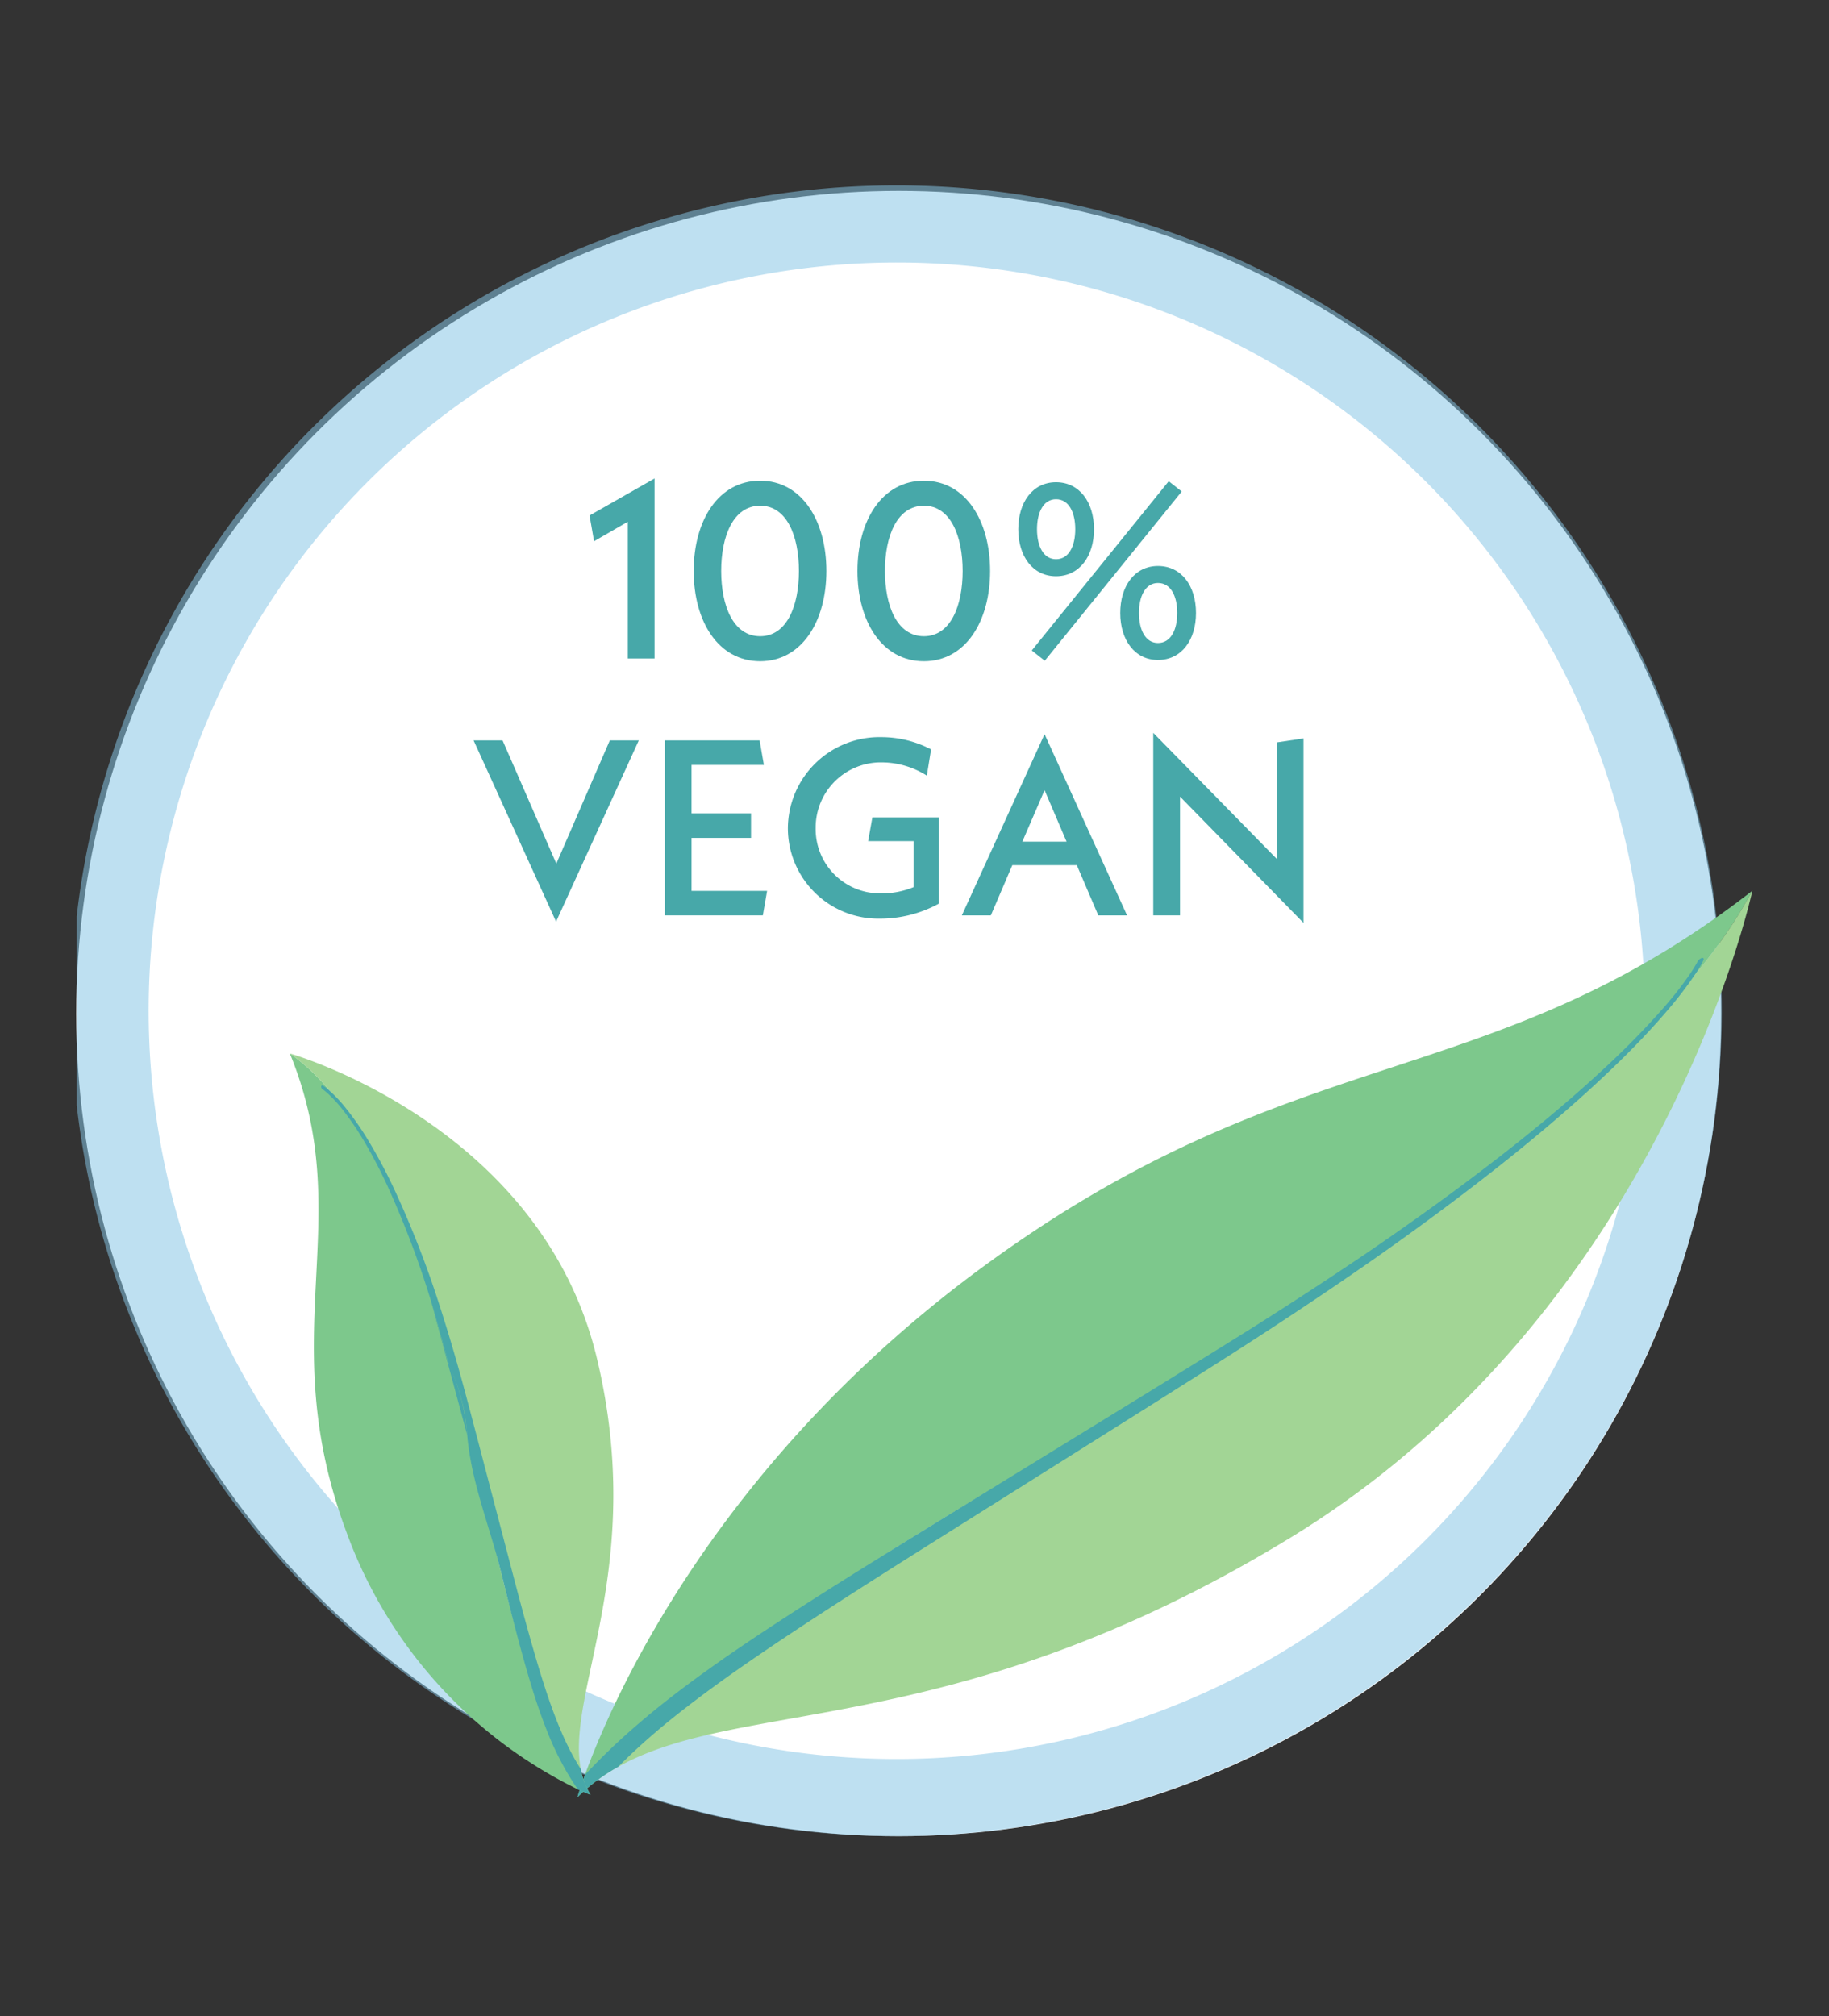 <svg xmlns="http://www.w3.org/2000/svg" width="167.897" height="185.039"><rect width="100%" height="100%" fill="#333333" stroke="none"/><defs><clipPath id="a"><path data-name="Rectangle 4639" fill="none" d="M0 0h151.013v151.508H0z"/></clipPath></defs><circle data-name="Ellipse 420" cx="75.5" cy="75.5" r="75.5" transform="translate(7 17.52)" fill="#fff"/><path data-name="Path 3567" d="M60.087 43.913v16.521h-2.455V47.883l-3.1 1.79-.414-2.362Z" fill="#47a8a9"/><path data-name="Path 3568" d="M63.678 52.403c0-4.613 2.249-8.284 6.1-8.284 3.832 0 6.08 3.671 6.08 8.284s-2.249 8.283-6.08 8.283c-3.855 0-6.1-3.671-6.1-8.283m9.66 0c0-3.189-1.1-5.989-3.557-5.989-2.478 0-3.579 2.8-3.579 5.989s1.1 5.988 3.579 5.988c2.456 0 3.557-2.8 3.557-5.988" fill="#47a8a9"/><path data-name="Path 3569" d="M78.711 52.403c0-4.613 2.249-8.284 6.1-8.284 3.832 0 6.08 3.671 6.08 8.284s-2.249 8.283-6.08 8.283c-3.855 0-6.1-3.671-6.1-8.283m9.659 0c0-3.189-1.1-5.989-3.556-5.989-2.478 0-3.579 2.8-3.579 5.989s1.1 5.988 3.579 5.988c2.455 0 3.556-2.8 3.556-5.988" fill="#47a8a9"/><path data-name="Path 3570" d="M93.475 48.571c0-2.478 1.331-4.313 3.465-4.313 2.156 0 3.487 1.836 3.487 4.313s-1.331 4.314-3.487 4.314c-2.135 0-3.465-1.836-3.465-4.314m1.239 11.128 12.573-15.533 1.194.941-12.574 15.534Zm3.993-11.128c0-1.56-.6-2.753-1.767-2.753-1.148 0-1.745 1.193-1.745 2.753s.6 2.753 1.745 2.753c1.169 0 1.767-1.192 1.767-2.753m4.129 7.687c0-2.479 1.331-4.314 3.465-4.314 2.157 0 3.488 1.835 3.488 4.314s-1.332 4.313-3.488 4.313c-2.134 0-3.465-1.836-3.465-4.313m5.232 0c0-1.561-.6-2.753-1.768-2.753-1.147 0-1.744 1.192-1.744 2.753s.6 2.753 1.744 2.753c1.17 0 1.768-1.193 1.768-2.753" fill="#47a8a9"/><path data-name="Path 3571" d="m58.639 67.952-7.594 16.635-7.572-16.635h2.661l4.934 11.311 4.91-11.311Z" fill="#47a8a9"/><path data-name="Path 3572" d="m70.416 81.764-.39 2.248h-8.995v-16.06h8.7l.39 2.249h-6.64v4.45h5.462V76.9h-5.462v4.864Z" fill="#47a8a9"/><path data-name="Path 3573" d="M86.182 75.018v7.917a11.238 11.238 0 0 1-5.438 1.376 8.3 8.3 0 0 1-8.42-8.328 8.411 8.411 0 0 1 8.627-8.33 9.835 9.835 0 0 1 4.52 1.124l-.39 2.409a7.755 7.755 0 0 0-4.107-1.216 5.981 5.981 0 0 0-6.1 6.012 5.9 5.9 0 0 0 5.942 6.01 7.633 7.633 0 0 0 3.052-.573v-4.222h-4.176l.39-2.181Z" fill="#47a8a9"/><path data-name="Path 3574" d="M98.849 79.402h-5.92l-1.973 4.612h-2.661l7.594-16.635 7.572 16.635h-2.639Zm-.941-2.157-2.019-4.726-2.04 4.726Z" fill="#47a8a9"/><path data-name="Path 3575" d="M119.657 84.701 108.322 73.11v10.9h-2.455V67.26l11.335 11.565V68.136l2.455-.367Z" fill="#47a8a9"/><g data-name="Group 5975" opacity=".53"><g data-name="Group 5974"><g data-name="Group 5973" clip-path="url(#a)" transform="translate(7.039 17.012)"><path data-name="Path 3576" d="M75.506 151.508a75.754 75.754 0 1 1 75.506-75.754 75.716 75.716 0 0 1-75.506 75.754m0-144.425a68.672 68.672 0 1 0 68.446 68.671A68.636 68.636 0 0 0 75.506 7.083" fill="#84c4e5"/></g></g></g><path data-name="Path 3577" d="M160.858 81.755v.005a46.092 46.092 0 0 1-5.26 7.682c-6.263 7.774-19.034 20.6-43.01 34.522-38.829 22.549-50.651 30.525-59.583 40.993.018-.065.228-.793.687-2.054 2.417-6.66 11.721-28.245 36.057-46.28 29.17-21.615 46.669-15.918 71.111-34.869" fill="#7dc88c"/><path data-name="Path 3578" d="M160.858 81.759c-.154.71-8.516 38.76-42.526 59.444-30.651 18.646-50.182 14.548-61.582 20.948a17.177 17.177 0 0 0-3.75 2.805c8.931-10.469 20.753-18.445 59.583-40.994 23.977-13.924 36.748-26.747 43.009-34.521a46.092 46.092 0 0 0 5.261-7.683" fill="#a2d595"/><path data-name="Path 3579" d="M156.362 88.143c0 .005-.057.129-.158.316s-.283.494-.539.88l-.068.1a35.488 35.488 0 0 1-2.412 3.156c-1.167 1.379-2.679 3.021-4.516 4.815s-3.983 3.748-6.386 5.786c-4.8 4.086-10.606 8.488-16.887 12.866-3.141 2.181-6.4 4.364-9.716 6.518s-6.675 4.261-10.04 6.389c-6.723 4.23-13.446 8.455-19.747 12.417s-12.158 7.69-17.088 11.088c-2.463 1.694-4.68 3.323-6.585 4.826s-3.472 2.9-4.7 4.09c-.27.262-.528.512-.768.758a17.2 17.2 0 0 0-3.75 2.805c.018-.066.228-.793.687-2.054.651-.7 1.517-1.588 2.594-2.612 1.413-1.333 3.188-2.877 5.255-4.481s4.41-3.285 6.956-5c5.1-3.435 11-7.093 17.312-10.981 6.3-3.87 13.03-8 19.756-12.134 3.355-2.076 6.729-4.151 10.013-6.217 3.292-2.09 6.524-4.2 9.644-6.309 6.228-4.239 11.989-8.505 16.748-12.465 2.377-1.978 4.506-3.871 6.325-5.61s3.3-3.319 4.457-4.642a33.178 33.178 0 0 0 2.425-3.111c.244-.363.4-.634.508-.811s.137-.255.14-.264a.72.72 0 0 1 .4-.339c.15-.034.212.062.139.213" fill="#47a8a9"/><path data-name="Path 3580" d="M54.21 164.723s-.424-.155-1.167-.5a42.374 42.374 0 0 1-21.206-23.517c-6.893-18.364 1.083-28.6-5.233-44.025a18.438 18.438 0 0 1 3.7 3.479c3.509 4.068 8.706 12.247 11.878 27.18 5.133 24.187 7.414 31.6 12.024 37.379" fill="#7dc88c"/><path data-name="Path 3581" d="M54.21 164.723c-4.61-5.783-6.891-13.192-12.024-37.379-3.172-14.933-8.369-23.112-11.878-27.18a18.438 18.438 0 0 0-3.7-3.479s23.019 6.519 28.175 27.935c4.6 19.142-2.848 30.663-1.469 37.753a6.77 6.77 0 0 0 .9 2.35" fill="#a2d595"/><path data-name="Path 3582" d="M54.209 164.723s-.424-.155-1.167-.5a23.639 23.639 0 0 1-1.056-1.666 27.835 27.835 0 0 1-1.627-3.332 52 52 0 0 1-1.54-4.373c-.981-3.194-1.91-6.881-2.89-10.819s-2.679-8.024-3.041-12.332a18.079 18.079 0 0 0-1.587-6.255c-.648-2.027-1.124-4.082-1.734-6.036a86.968 86.968 0 0 0-3.99-10.545 46.787 46.787 0 0 0-2.091-4.02 27.052 27.052 0 0 0-1.921-2.862 13 13 0 0 0-1.425-1.582 7.253 7.253 0 0 0-.4-.338 1.063 1.063 0 0 0-.133-.094.285.285 0 0 1-.122-.256.1.1 0 0 1 .169-.072 1.12 1.12 0 0 1 .162.11 5.6 5.6 0 0 1 .441.357c.015.013.034.033.053.051a12.792 12.792 0 0 1 1.457 1.57 26.825 26.825 0 0 1 2.019 2.905 48.879 48.879 0 0 1 2.194 4.064 89.267 89.267 0 0 1 4.216 10.642c.647 1.972 1.264 4.013 1.852 6.088s1.13 4.174 1.689 6.28l3.229 12.334c1.029 3.934 2.014 7.6 3.011 10.694.5 1.545 1.01 2.942 1.525 4.141a25.083 25.083 0 0 0 1.5 2.986c.108.176.212.349.311.5a6.771 6.771 0 0 0 .9 2.35" fill="#47a8a9"/><path data-name="Path 3583" d="M42.888 131.706a20.223 20.223 0 0 0-1.7-6.607c-.648-2.027-1.014-3.73-1.623-5.684" fill="#47a8a9"/></svg>